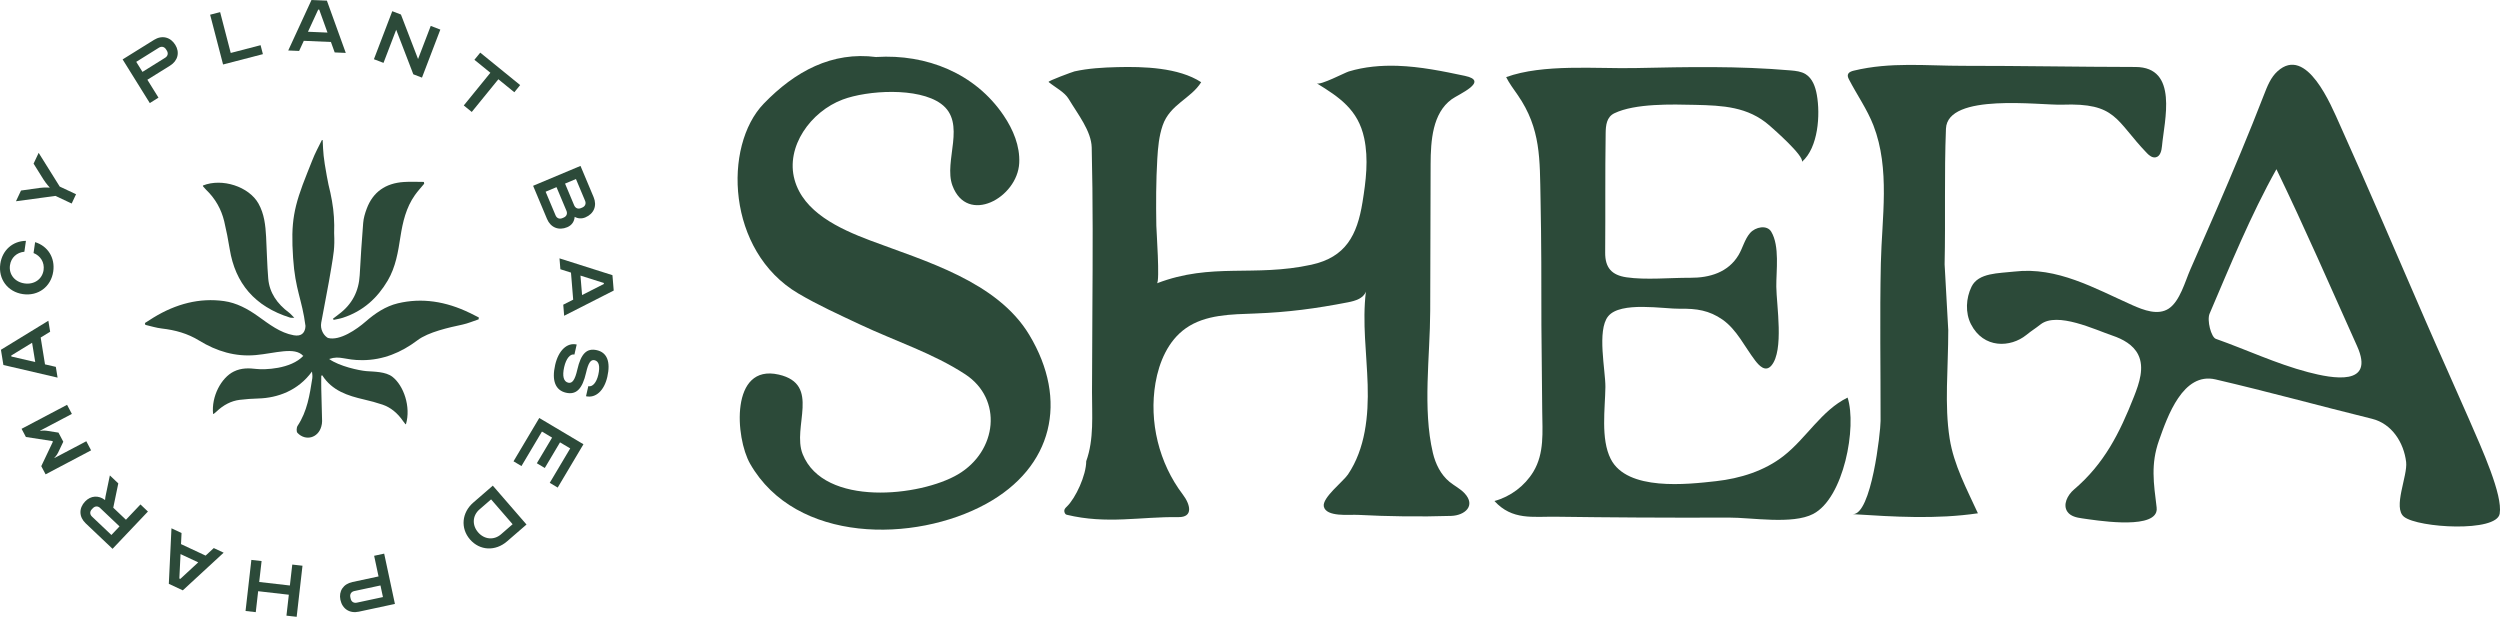 <svg xmlns="http://www.w3.org/2000/svg" id="Layer_1" data-name="Layer 1" viewBox="0 0 669.94 165.3"><defs><style>      .cls-1 {        fill: #2c4a39;      }    </style></defs><g><path class="cls-1" d="M577.82,137.24c-1.58,4.63-16.49,2.14-19.85,1.67-1.47-.2-3.09-.55-3.94-1.76-1.32-1.86,0-4.48,1.74-5.96,8.08-6.87,12.23-15.1,16.1-24.94,1.42-3.61,2.83-7.75,1.11-11.22-1.3-2.63-4.11-4.16-6.9-5.1-4.63-1.56-14.81-6.49-19.27-2.99-1.67,1.31-2.16,1.5-3.81,2.83-4.21,3.4-11.45,3.72-14.83-2.9-1.55-3.05-1.35-6.95.15-10.03,1.85-3.8,7.31-3.58,11.51-4.07,11.42-1.34,21.47,4.49,31.52,8.97,3.15,1.4,6.96,2.85,9.83.95,3-2,4.39-7.31,5.76-10.43,2.32-5.28,4.64-10.56,6.93-15.85,4.44-10.27,8.79-20.59,12.83-31.03.88-2.28,1.81-4.65,3.62-6.28,7.81-7.07,14.4,9.22,16.64,14.18,7.88,17.47,15.39,35.11,23.03,52.68,3.82,8.8,7.79,17.53,11.62,26.32,3.58,8.21,9.09,20.34,8.25,25.38-.84,5.04-21.8,3.82-25.62.84-3.11-2.42,1-10.98.55-14.7-.63-5.21-3.82-10.27-9.16-11.58-13.99-3.45-27.89-7.28-41.93-10.55-8.71-2.02-12.85,9.86-15.15,16.39-2.23,6.33-1.42,11.39-.62,17.93.06.47.02.89-.11,1.26ZM610.04,45.32c-6.89,12.29-12.38,25.78-17.92,38.73-.76,1.78.41,6.3,1.67,6.75,8.26,2.92,16.23,6.7,24.72,8.93,6.61,1.74,18.01,3.86,13.13-6.99-7.12-15.84-14.05-31.79-21.62-47.42Z"></path><path class="cls-1" d="M234.85,15.27c13.38-.82,26.44,4.31,34.12,15.7,2.54,3.76,4.39,8.18,4.16,12.72-.47,9.34-13.95,16.69-17.9,6.04-2.45-6.6,3.93-16.83-3.07-21.93-6.12-4.46-19.71-3.61-26.33-1.13-8.59,3.22-15.35,12.64-12.91,21.48,2.4,8.69,11.84,13.1,20.28,16.29,14.74,5.56,33.99,10.95,42.62,25.29,10.59,17.6,6.31,35.5-11.58,45.3-19.11,10.47-50.97,10.64-63.22-10.74-4-6.98-5.38-26.89,7.67-23.91,11.4,2.61,3.48,14.01,6.41,21.33,5.7,14.2,31.58,11.36,41.66,5.38,10.47-6.21,12.03-20.15,1.9-26.79-8.61-5.64-18.77-8.9-28.19-13.34-5.6-2.64-11.27-5.2-16.58-8.34-19.2-11.34-20.15-39.53-9.23-50.84,8.38-8.68,18.32-14.05,30.2-12.49Z"></path><path class="cls-1" d="M281,21.97c-.29-.24,6.45-2.73,6.94-2.84,3.75-.83,7.62-1.04,11.45-1.14,7-.18,16.43.08,22.5,4.04-2.75,4.42-8.37,5.92-10.32,11.57-.99,2.86-1.26,5.92-1.44,8.95-.35,5.97-.36,11.96-.26,17.94.02,1.23.99,15.11.16,15.43,14.72-5.64,25.95-1.62,41.38-4.98,9.22-2.01,12.28-7.91,13.71-16.76.92-5.68,1.65-11.53.45-17.16-1.62-7.6-6.6-10.93-12.7-14.69.96.59,7.47-2.84,8.57-3.18,4.24-1.28,8.72-1.66,13.12-1.51,6.07.21,12.06,1.43,18,2.69,6.7,1.42-1.71,4.93-3.56,6.28-5.12,3.74-5.61,11.06-5.63,17.4-.04,13.11-.07,26.22-.11,39.33-.03,12.09-2.08,26.19.72,38.04.7,2.95,2.11,5.82,4.45,7.74,1.31,1.07,2.88,1.83,4.03,3.06,3.14,3.38.03,5.95-3.56,6.07-8.37.26-16.74.16-25.1-.28-2.12-.11-8.42.66-9.05-2.24-.51-2.31,5.21-6.71,6.47-8.58,4.66-6.92,5.53-15.7,5.28-24.04-.25-8.34-1.48-16.7-.47-24.98-.65,1.84-2.87,2.51-4.79,2.88-8.57,1.67-16.14,2.68-24.86,3-6.45.24-13.38.26-18.64,3.98-4.68,3.3-7.13,9-8.1,14.64-1.78,10.39.93,21.47,7.31,29.87,2.04,2.68,2.91,6.14-1.18,6.08-10.14-.15-19.15,1.97-29.94-.64-.39-.09-.6-.59-.63-1-.03-.47.34-.86.68-1.18,2.37-2.27,5.2-8.42,5.2-12.17,2.13-5.9,1.53-12.4,1.55-18.56.02-7.28.05-14.56.1-21.84.09-14.55.17-29.11-.18-43.66-.11-4.41-3.69-8.87-6.17-13.01-1.13-1.87-3.49-3-5.38-4.54Z"></path><path class="cls-1" d="M522.09,88.34c0,10.63-1.06,20.1.37,29.18,1.11,7.09,4.62,13.58,7.57,20.03-11.13,1.64-22.39.94-33.57.23,5.04.32,7.49-22.13,7.49-24.96.02-14.06-.23-28.15.07-42.21.26-12.19,2.55-25.28-1.98-36.99-1.68-4.33-4.4-8.17-6.54-12.3-.21-.42-.43-.88-.3-1.33.18-.64.93-.91,1.58-1.06,9.89-2.38,19.38-1.28,29.38-1.29,15.35-.01,30.71.29,46.06.31,11.68.01,7.74,14.47,7.14,21.21-.11,1.22-.45,2.72-1.64,2.99-.9.21-1.75-.44-2.39-1.11-8.49-8.83-8.1-13.52-22.71-12.99-5.85.21-30.77-3.27-31.15,6.45-.48,12.09-.09,24.21-.36,36.32l.97,17.51Z"></path><path class="cls-1" d="M403.61,20.67c9.93-3.62,24.2-2.21,34.57-2.43,14.2-.3,27.54-.59,41.7.63,1.38.12,2.81.28,3.98,1,1.84,1.14,2.63,3.4,3.01,5.54.96,5.36.39,14.12-3.98,17.95.55-1.61-7.42-8.6-8.71-9.73-5.79-5.06-12.51-5.36-19.96-5.53-6.1-.14-16.04-.43-21.61,2.25-2.09,1.01-2.3,3.25-2.33,5.3-.17,11.16-.04,20.87-.13,32.03-.03,4.1,1.78,6.05,5.7,6.63,5.12.76,11.78.1,17.07.13s10.21-1.48,12.96-6.07c1.14-1.91,1.63-4.21,3.08-5.9s4.55-2.28,5.69-.38c2.31,3.85,1.31,10.49,1.36,14.76.06,4.96,2.08,17.03-1.28,21.07-1.63,1.96-3.36.03-4.38-1.3-2.86-3.74-4.91-8.28-8.77-10.98-3.55-2.47-6.97-2.98-11.29-2.9-4.37.08-16.05-2.08-19.35,2.03-3.05,3.79-.68,14.58-.73,18.94-.07,5.74-1.3,13.9,1.42,19.27,4.39,8.69,20.55,6.82,28.24,5.96,6.47-.73,12.94-2.73,18.07-6.74,6.14-4.79,10.18-12.24,17.17-15.66,2.53,7.84-1,26.92-9.23,31.19-5.55,2.88-16.46.95-22.57.97-8.52.03-15.93.03-24.45-.02-7.29-.04-14.58-.11-21.87-.21-6.26-.08-11.73,1.01-16.52-4.21,4.31-1.17,8.13-4.04,10.44-7.86,2.98-4.93,2.42-10.7,2.37-16.2-.07-7.64-.15-15.28-.22-22.92,0-11.31,0-22.62-.23-33.92-.22-10.65.15-18.85-6.12-27.9-1.09-1.58-2.27-3.13-3.11-4.82Z"></path></g><g><path class="cls-1" d="M42.48,26.16l-2.34,1.46-7.28-11.7,8.42-5.24c2.11-1.31,4.38-.78,5.69,1.33,1.25,2.01.71,4.27-1.4,5.58l-6.08,3.78,2.98,4.8ZM38.19,19.26l6.08-3.79c.7-.44.88-1.19.44-1.9l-.22-.35c-.44-.7-1.19-.88-1.9-.44l-6.08,3.79,1.67,2.69Z"></path><path class="cls-1" d="M56.32,3.94l2.67-.69,2.84,10.94,8-2.08.62,2.4-10.67,2.77-3.47-13.34Z"></path><path class="cls-1" d="M77.24,13.53l6.23-13.53,4.13.17,5.06,14.01-2.97-.13-1.01-2.8-7.27-.31-1.25,2.71-2.92-.12ZM87.76,8.73l-2.22-6.16h-.27s-2.74,5.94-2.74,5.94l5.23.22Z"></path><path class="cls-1" d="M106.17,7.97l-3.4,8.88-2.57-.98,4.92-12.87,2.32.89,4.59,11.93,3.4-8.88,2.57.99-4.92,12.87-2.32-.89-4.59-11.94Z"></path><path class="cls-1" d="M128.7,14.11l10.69,8.69-1.56,1.92-4.28-3.48-7.13,8.76-2.14-1.74,7.13-8.76-4.28-3.48,1.57-1.92Z"></path><path class="cls-1" d="M155.56,44.46l3.52,8.38c.96,2.29.08,4.45-2.21,5.41-.99.42-2.01.34-2.87-.14-.1,1.27-.78,2.27-2,2.78-2.29.96-4.45.08-5.41-2.21l-3.73-8.89,12.7-5.33ZM146.21,51.37l2.67,6.35c.32.76,1.04,1.06,1.8.74l.38-.16c.76-.32,1.06-1.04.74-1.8l-2.67-6.35-2.92,1.23ZM153.87,55.03c.32.76,1.04,1.06,1.8.74l.38-.16c.76-.32,1.06-1.04.74-1.8l-2.45-5.84-2.92,1.23,2.45,5.84Z"></path><path class="cls-1" d="M149.92,69.23l14.2,4.51.34,4.12-13.28,6.76-.24-2.97,2.66-1.35-.59-7.25-2.84-.9-.24-2.91ZM155.98,79.07l5.84-2.97-.02-.27-6.25-1.98.43,5.22Z"></path><path class="cls-1" d="M152.3,102.56c1.08.25,1.8-.83,2.41-3.52.97-4.25,2.51-5.82,5.23-5.2,2.74.62,3.73,3.11,2.81,7.14-.84,3.71-3.13,5.79-5.71,5.2l.61-2.69c1.13.26,2.2-.97,2.68-3.06.52-2.29.18-3.64-1.01-3.91-1.02-.23-1.67.75-2.25,3.3-1.01,4.44-2.65,6.04-5.39,5.42-2.85-.65-3.87-3.25-2.91-7.45.88-3.87,3.19-6.06,5.77-5.47l-.61,2.69c-1.13-.26-2.22,1.08-2.74,3.34-.56,2.45-.16,3.92,1.1,4.21Z"></path><path class="cls-1" d="M152.8,120.16l-2.73-1.62-4.08,6.87-2.13-1.27,4.09-6.87-2.72-1.62-5.49,9.24-2.13-1.27,6.9-11.61,11.84,7.04-6.9,11.61-2.13-1.27,5.49-9.24Z"></path><path class="cls-1" d="M125.95,144.56c-2.6-3-2.23-7.2.9-9.9l5.21-4.52,9.03,10.42-5.21,4.51c-3.12,2.71-7.31,2.51-9.93-.51ZM131.6,133.82l-3.13,2.71c-1.87,1.63-2.02,4.2-.34,6.13,1.66,1.92,4.24,2.16,6.12.53l3.12-2.71-5.78-6.67Z"></path><path class="cls-1" d="M100.25,148.94l2.7-.58,2.88,13.48-9.7,2.08c-2.43.52-4.39-.75-4.91-3.18-.49-2.32.78-4.25,3.21-4.77l7.01-1.5-1.18-5.53ZM101.95,156.89l-7.01,1.5c-.81.17-1.23.83-1.06,1.64l.09.41c.17.81.83,1.23,1.64,1.06l7.01-1.5-.66-3.1Z"></path><path class="cls-1" d="M77.4,159.37l-8.22-.94-.64,5.61-2.74-.31,1.56-13.69,2.74.31-.64,5.61,8.22.94.64-5.61,2.74.31-1.56,13.69-2.74-.31.64-5.61Z"></path><path class="cls-1" d="M59.94,148.1l-10.95,10.1-3.75-1.75.71-14.88,2.7,1.26-.14,2.98,6.59,3.08,2.19-2.02,2.65,1.24ZM48.38,148.48l-.32,6.54.25.12,4.81-4.44-4.74-2.22Z"></path><path class="cls-1" d="M30.15,147.06l-7.2-6.83c-1.8-1.71-1.86-4.05-.15-5.84,1.52-1.6,3.62-1.73,5.35-.39.01-.29.04-.6.09-.82l1.2-5.78,2.26,2.14-1.35,6.51,3.4,3.23,3.89-4.1,2,1.9-9.49,10ZM26.84,136.13c-.6-.57-1.38-.55-1.95.05l-.29.3c-.57.6-.55,1.38.05,1.95l5.2,4.93,2.18-2.3-5.2-4.93Z"></path><path class="cls-1" d="M14.16,118.37l-.09-.17-7.13-1.1-1.16-2.19,12.19-6.43,1.29,2.44-8.54,4.5.03.05s.91-.17,1.73-.04l3.19.5,1.29,2.44-1.39,2.92c-.35.75-1.01,1.4-1.01,1.4l.03.05,8.54-4.5,1.28,2.44-12.19,6.43-1.16-2.19,3.1-6.53Z"></path><path class="cls-1" d="M15.42,101.19l-14.51-3.38-.66-4.08,12.71-7.78.48,2.94-2.54,1.56,1.16,7.19,2.9.67.47,2.88ZM8.6,91.85l-5.59,3.42.04.27,6.39,1.48-.84-5.17Z"></path><path class="cls-1" d="M8.99,67.81l.42-2.92c3.39,1.04,5.39,4.17,4.86,7.85-.59,4.09-4.02,6.66-8.11,6.08-4.09-.59-6.66-4.02-6.08-8.11.53-3.68,3.33-6.12,6.87-6.17l-.42,2.92c-2.03.18-3.57,1.58-3.86,3.62-.35,2.46,1.3,4.5,3.9,4.87,2.59.37,4.76-1.13,5.11-3.58.29-2.05-.82-3.82-2.69-4.56Z"></path><path class="cls-1" d="M14.85,52.5l-10.57,1.43,1.35-2.87,4.89-.69c1.62-.21,2.78-.09,2.78-.09l.02-.05s-.83-.82-1.71-2.2l-2.61-4.18,1.36-2.89,5.65,9.04,4.37,2.05-1.17,2.49-4.37-2.05Z"></path></g><g><path class="cls-1" d="M125.85,83.84c-6.37-3.09-12.8-4.09-19.23-2.56-3.29.79-6.09,2.67-8.68,4.93-2.29,2-6.9,5.22-10.07,4.35-.1-.07-.2-.13-.3-.2-.49-.36-.87-.86-1.14-1.41-.38-.77-.5-1.64-.35-2.48.87-4.89,1.9-9.75,2.69-14.65.61-3.78.96-5.27.77-9.34.1-2.88-.06-5.76-.58-8.65-.76-4.16-.58-2.28-1.38-6.64-.95-5.21-.95-6.16-1.11-9.56,0-.13-.18-.17-.24-.05-2.35,4.69-1.62,3.09-3.86,8.67-3.73,9.3-4.46,13.26-3.83,22.85.57,8.66,2.4,11.06,3.32,18.24,0,.16-.02.37-.06.61-.26,1.33-1.1,2.25-3.1,1.89-3.64-.65-6.56-2.96-9.55-5.09-2.8-2-5.77-3.6-9.12-4.07-6.55-.91-12.84.72-18.89,4.41-.78.48-1.54.98-2.31,1.47.03.16.07.33.1.49,1.47.34,2.92.81,4.41.98,3.65.42,6.93,1.33,10.04,3.24,4.68,2.87,9.71,4.38,15.17,3.88,5.15-.47,10.44-2.3,12.67.2.01,0,.06-.02.11-.04-3.39,3.66-10.56,3.8-12.61,3.56-2-.23-4.02-.32-6.07.69-3.36,1.65-6.05,6.67-5.55,11.37.06,0,.13,0,.18-.03.23-.18.46-.36.67-.56,1.95-1.87,4.05-2.91,6.26-3.19,1.7-.21,3.39-.32,5.08-.37,5.06-.15,10.58-2.08,14.31-7.22.08.62.17,1.25.08,1.85-.69,4.41-1.36,8.83-3.93,12.69-.31.46-.36,1.56-.04,1.9,2.18,2.29,5.54,1.36,6.38-1.69.13-.47.23-.96.22-1.45-.05-2.88-.15-5.76-.22-8.65-.03-1.18,0-2.35,0-3.53.13-.06.19-.08.26-.11,2.66,4.15,6.83,5.47,11.24,6.49,1.65.38,3.29.82,4.92,1.37,2.11.72,3.98,2.18,5.55,4.48.17.25.36.48.55.71.04.05.11.05.17.07,1.38-4.7-.62-10.37-3.61-12.71-1.83-1.43-4.98-1.37-6.99-1.53-1.95-.16-7.28-1.31-9.98-3.25,3.01-1.02,4.07.34,8.96.31,5.48-.03,10.33-2.02,14.72-5.34,2.91-2.2,8.49-3.43,12.09-4.2,1.47-.32,2.86-.93,4.29-1.4.02-.17.03-.33.05-.5-.81-.42-1.63-.85-2.45-1.24Z"></path><path class="cls-1" d="M55.21,50.83c2.5,2.39,4.09,5.24,4.87,8.46.59,2.48,1.07,4.98,1.48,7.49,1.48,9.08,6.66,15.36,16.2,18.34.2.06.43.02,1.11.05-.65-.65-.98-1.07-1.4-1.38-3.19-2.36-5.27-5.34-5.59-9.14-.31-3.73-.37-7.47-.57-11.21-.17-3.05-.48-6.09-2.04-8.88-2.55-4.56-9.76-6.91-14.9-4.84.02.09.02.19.07.26.25.29.49.58.77.85Z"></path><path class="cls-1" d="M89.42,85.72c.82-.19,1.67-.31,2.46-.57,5.44-1.77,9.26-5.29,12.01-9.95,2.16-3.66,2.79-7.71,3.42-11.77.62-3.93,1.5-7.79,3.89-11.17.75-1.05,1.64-2.02,2.47-3.02-.03-.16-.06-.33-.08-.49-1.79,0-3.58-.1-5.36.02-4.95.32-8.3,2.72-9.95,7.13-.47,1.25-.86,2.57-.96,3.88-.39,4.65-.66,9.31-.93,13.97-.24,4.29-2.02,7.81-5.63,10.48-.52.38-1.03.79-1.54,1.18.07.11.13.21.2.32Z"></path></g></svg>